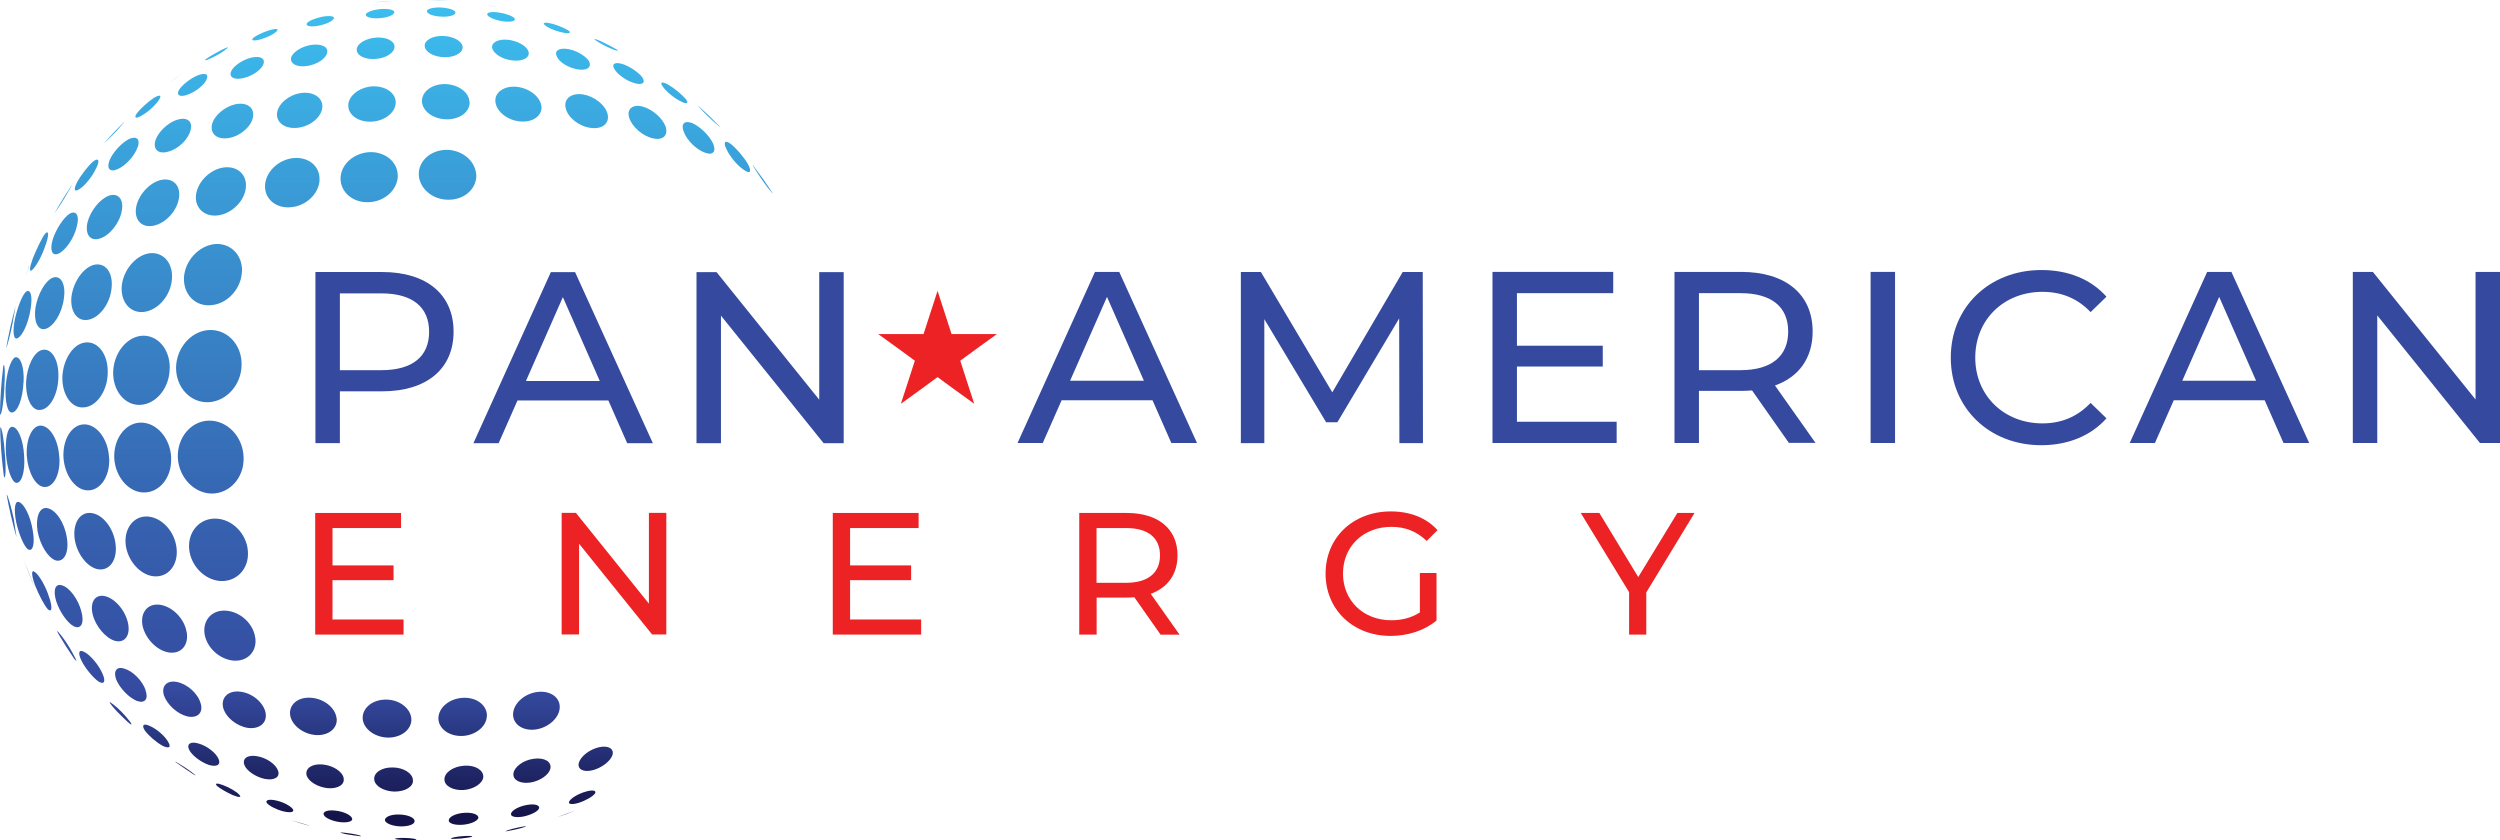 <?xml version="1.0" encoding="UTF-8"?><svg id="Layer_2" xmlns="http://www.w3.org/2000/svg" xmlns:xlink="http://www.w3.org/1999/xlink" viewBox="0 0 226.92 76.26"><defs><style>.cls-1{fill:url(#linear-gradient);fill-rule:evenodd;}.cls-2{fill:#ed2224;}.cls-3{fill:#354a9f;}</style><linearGradient id="linear-gradient" x1="35.08" y1="76.26" x2="35.08" y2="0" gradientTransform="matrix(1, 0, 0, 1, 0, 0)" gradientUnits="userSpaceOnUse"><stop offset=".03" stop-color="#15144a"/><stop offset=".18" stop-color="#354ba0"/><stop offset=".38" stop-color="#3662b0"/><stop offset=".8" stop-color="#3a9fd9"/><stop offset="1" stop-color="#3cbfef"/></linearGradient></defs><g id="Layer_1-2"><g><path class="cls-1" d="M21.93,33.05c.01,1.85-1.36,3.39-3.03,3.46-1.63,.05-2.92-1.35-2.92-3.13,.02-1.76,1.32-3.29,2.93-3.42,1.66-.12,3.02,1.27,3.02,3.09h0Zm-6.53,.37c0,1.78-1.22,3.26-2.67,3.33-1.39,.06-2.48-1.26-2.46-2.96,.04-1.69,1.16-3.15,2.54-3.31,1.44-.14,2.62,1.16,2.6,2.94h0Zm-5.62,.41c-.02,1.67-1.03,3.11-2.21,3.15-1.11,.08-1.94-1.18-1.91-2.75,.06-1.58,.96-3,2.05-3.14,1.17-.16,2.11,1.06,2.07,2.74h0Zm-4.48,.42c-.03,1.59-.8,2.92-1.66,2.96-.77,.09-1.32-1.08-1.27-2.55,.08-1.44,.72-2.75,1.47-2.9,.85-.19,1.52,.93,1.46,2.49h0Zm-3.17,.46c-.05,1.45-.53,2.7-1.03,2.73-.41,.07-.65-.96-.59-2.31,.09-1.28,.45-2.49,.85-2.69,.48-.15,.86,.83,.78,2.28h0Zm-1.73,.48c-.06,1.29-.25,2.42-.37,2.45-.01,0-.02-.03-.03-.11,.02-1.43,.12-2.84,.29-4.23h0s.02-.11,.03-.15c.11-.18,.17,.71,.07,2.03H.4Zm.04,6.02c-.08-1.37-.28-2.42-.4-2.42-.02,0-.02,.07-.02,.19,0,.36,.02,.72,.04,1.09,.05,1.03,.15,2.05,.28,3.06h0c.02,.11,.03,.19,.04,.19,.13,.14,.18-.83,.07-2.11H.43Zm2.45,11.47c-.26-.68-.55-1.42-.72-1.85h0c.31,.87,.64,1.72,1.01,2.56h0l-.29-.72Zm-1.61-5.43c-.23-1.15-.54-2.18-.66-2.35-.01-.04-.02-.03-.02,0h0c.23,1.31,.54,2.6,.9,3.86h0l-.23-1.52Zm1.36-23.1v.06c-.1,.21-.19,.46-.27,.68l-.02,.03c.1-.26,.19-.51,.29-.77h0Zm-1.47,5.06c-.22,1.12-.5,2.19-.61,2.4,0,.04-.01,.04-.01,.04h0c.23-1.31,.51-2.61,.87-3.87h0l-.26,1.43Zm1.02,12.15c-.08-1.48-.58-2.63-1.09-2.62-.41,0-.64,1.1-.56,2.47,.11,1.32,.49,2.48,.9,2.61,.5,.11,.86-.97,.75-2.45h0Zm4.42,17.95c-.37-.71-.95-1.55-1.27-1.89-.2-.24-.19-.15-.02,.15h0c.44,.75,.9,1.48,1.39,2.19h0l.02,.03c.3,.39,.26,.19-.12-.47h0Zm-2.16-5.13c-.3-.97-.91-2.01-1.29-2.26-.34-.27-.31,.29,.01,1.18,.35,.89,.86,1.86,1.18,2.21,.37,.32,.43-.18,.1-1.14h0Zm-1.49-6.1c-.21-1.26-.78-2.37-1.24-2.51-.38-.15-.48,.68-.25,1.83,.25,1.11,.72,2.23,1.08,2.47,.45,.24,.64-.56,.41-1.79h0Zm3.29-30.78c-.37,.67-.9,1.5-1.2,1.9-.09,.13-.13,.19-.13,.19h0c.52-.92,1.08-1.82,1.67-2.69h0l-.33,.6Zm-2.1,4.89c-.29,.94-.84,1.96-1.22,2.3-.3,.29-.26-.18,.05-1.04,.34-.85,.82-1.84,1.1-2.22,.34-.38,.39,.03,.08,.96h0Zm-1.38,5.9c-.19,1.24-.73,2.4-1.18,2.61-.36,.19-.46-.56-.25-1.68,.24-1.11,.68-2.25,1.02-2.54,.42-.3,.62,.4,.41,1.6h0Zm2.61,13.41c-.08-1.61-.87-2.89-1.73-2.87-.77,.05-1.3,1.27-1.22,2.75,.11,1.47,.78,2.74,1.55,2.82,.86,.09,1.51-1.11,1.41-2.69h0Zm6.34,23.9c-.37-.49-1-1.14-1.44-1.46-.42-.34-.42-.23-.05,.2,.06,.07,.13,.15,.2,.23,.03,.04,.07,.07,.1,.11,.02,.02,.05,.05,.07,.08,.13,.14,.26,.27,.4,.4,.21,.21,.42,.41,.59,.57,.4,.35,.46,.29,.13-.14h0Zm-2.42-4.26c-.33-.77-1.08-1.67-1.64-1.96-.51-.28-.62,.07-.25,.82,.35,.68,1.02,1.5,1.53,1.86,.51,.31,.69,.01,.36-.72h0Zm-1.92-5.66c-.28-1.09-1.07-2.15-1.73-2.34-.62-.23-.86,.4-.55,1.43,.31,.96,1.03,2,1.62,2.29,.65,.29,.96-.32,.66-1.38h0Zm-1.31-6.66c-.2-1.38-1.01-2.57-1.79-2.7-.71-.12-1.07,.85-.87,2.1,.23,1.25,.95,2.42,1.65,2.65,.76,.19,1.23-.73,1.01-2.06h0ZM11.11,11.28c-.34,.42-.96,1.08-1.36,1.44-.22,.21-.31,.3-.28,.25,.59-.67,1.2-1.32,1.84-1.95l-.2,.27Zm-2.36,3.94c-.32,.74-1.01,1.61-1.52,1.93-.49,.35-.58,.06-.23-.62,.35-.64,1-1.48,1.44-1.86,.49-.38,.65-.15,.32,.54h0Zm-1.79,5.38c-.25,1.04-1.01,2.13-1.65,2.42-.58,.26-.81-.29-.53-1.27,.31-.97,.99-2,1.55-2.36,.6-.32,.92,.17,.63,1.21h0Zm-1.16,6.48c-.16,1.34-.93,2.58-1.7,2.78-.68,.16-1.06-.71-.88-1.94,.21-1.23,.88-2.42,1.55-2.71,.74-.28,1.22,.55,1.03,1.87h0Zm4.1,14.48c-.07-1.7-1.13-3.09-2.31-3.04-1.11,.05-1.91,1.39-1.83,2.99,.1,1.6,1.05,2.94,2.15,3,1.18,.06,2.09-1.26,2-2.95h0Zm7.77,28.74c-.3-.25-.89-.66-1.35-.93-.38-.24-.5-.29-.35-.17,.58,.41,1.17,.81,1.77,1.2h0l-.07-.1Zm-2.41-2.97c-.29-.52-1.04-1.17-1.65-1.43-.59-.28-.78-.08-.46,.41,.34,.47,1.03,1.06,1.6,1.38,.58,.29,.83,.15,.51-.35h0Zm-2.04-4.68c-.28-.84-1.15-1.73-1.91-1.95-.74-.26-1.05,.23-.75,1.01,.33,.77,1.14,1.61,1.84,1.9,.74,.28,1.1-.15,.81-.95h0Zm-1.6-6.09c-.25-1.18-1.22-2.28-2.14-2.46-.87-.17-1.34,.59-1.06,1.7,.27,1.06,1.18,2.13,2.02,2.37,.89,.23,1.42-.5,1.18-1.61h0Zm-1.13-7.18c-.18-1.49-1.21-2.75-2.27-2.82-1-.08-1.63,.97-1.44,2.37,.2,1.34,1.14,2.57,2.12,2.74,1.05,.17,1.77-.85,1.59-2.28h0ZM16.51,6.7h0c-.28,.2-.68,.49-.96,.69-.02,.02-.03,.02-.05,.03,.33-.25,.67-.49,1.01-.72h0Zm-2.07,2.35c-.29,.47-1.01,1.13-1.58,1.44-.56,.33-.73,.21-.42-.23,.33-.42,.98-1.01,1.52-1.37,.52-.32,.76-.27,.48,.16h0Zm-1.95,4.31c-.26,.78-1.09,1.69-1.83,2-.7,.31-1.01-.08-.71-.83,.3-.71,1.08-1.56,1.74-1.9,.7-.33,1.07-.01,.81,.73h0Zm-1.44,5.8c-.21,1.13-1.13,2.25-2.02,2.5-.85,.26-1.33-.4-1.09-1.47,.26-1.04,1.1-2.1,1.92-2.42,.86-.31,1.4,.31,1.19,1.39h0Zm-.92,6.97c-.12,1.42-1.11,2.74-2.15,2.9-.99,.17-1.64-.78-1.49-2.13,.18-1.34,1.07-2.61,2.03-2.86,1.03-.25,1.76,.67,1.61,2.09h0Zm5.41,15.42c-.07-1.78-1.34-3.23-2.8-3.19-1.39,.04-2.44,1.5-2.37,3.21,.09,1.69,1.27,3.1,2.66,3.13,1.45,.03,2.59-1.37,2.5-3.15h0Zm6.18,30.59c-.21-.26-.89-.66-1.46-.87-.57-.22-.8-.18-.56,.07,.26,.23,.89,.59,1.45,.84,.53,.21,.82,.22,.57-.04h0Zm-1.88-3.25c-.24-.56-1.05-1.19-1.81-1.4-.75-.23-1.13,.05-.85,.59,.27,.51,1.07,1.11,1.78,1.35,.72,.22,1.11-.02,.88-.54h0Zm-1.62-5.02c-.23-.9-1.2-1.78-2.16-1.97-.91-.18-1.44,.37-1.18,1.22,.3,.85,1.22,1.68,2.1,1.9,.91,.21,1.49-.29,1.24-1.16h0Zm-1.28-6.49c-.19-1.22-1.3-2.35-2.45-2.49-1.1-.14-1.78,.73-1.55,1.91,.25,1.16,1.29,2.24,2.36,2.42,1.11,.18,1.85-.64,1.65-1.83h0Zm-.91-7.59c-.15-1.55-1.35-2.84-2.66-2.91-1.26-.05-2.12,1.11-1.96,2.57,.18,1.46,1.32,2.74,2.55,2.86,1.29,.12,2.23-1.01,2.07-2.52h0ZM20.59,4.41c-.23,.22-.84,.6-1.39,.85-.51,.25-.75,.29-.48,.08,.25-.18,.84-.52,1.35-.79,.51-.26,.77-.33,.53-.14h0Zm-1.83,2.79c-.2,.49-.99,1.13-1.7,1.38-.71,.27-1.07,.08-.83-.39,.27-.46,1.03-1.06,1.69-1.34,.7-.28,1.06-.12,.83,.35h0Zm-1.46,4.6c-.19,.83-1.11,1.73-2.02,1.96-.9,.27-1.41-.2-1.18-1,.24-.77,1.14-1.63,1.97-1.89,.89-.28,1.45,.12,1.23,.94h0Zm-1.05,6.13c-.16,1.2-1.21,2.34-2.33,2.56-1.07,.21-1.77-.54-1.56-1.7,.21-1.11,1.2-2.2,2.22-2.45,1.07-.25,1.83,.45,1.67,1.59h0Zm-.64,7.35c-.09,1.52-1.24,2.87-2.54,3.03-1.24,.15-2.14-.9-2.02-2.35,.14-1.42,1.21-2.73,2.43-2.96,1.26-.21,2.23,.81,2.13,2.28h0Zm6.5,16.19c-.07-1.86-1.5-3.33-3.17-3.29-1.63,.05-2.87,1.56-2.8,3.36,.09,1.78,1.45,3.23,3.07,3.26,1.67,0,2.98-1.48,2.9-3.32h0Zm5.96,33.47c-.14-.05-.65-.21-1.13-.34-.29-.09-.51-.15-.59-.17h0c.57,.19,1.14,.36,1.72,.52h0Zm-1.48-1.48c-.18-.29-.87-.66-1.52-.8-.65-.15-1.02-.04-.85,.23,.22,.26,.86,.59,1.48,.75,.66,.16,1.04,.08,.89-.18h0Zm-1.35-3.48c-.16-.59-1.04-1.2-1.9-1.34-.87-.16-1.37,.21-1.16,.79,.2,.54,1.04,1.1,1.86,1.27,.85,.16,1.39-.15,1.21-.72h0Zm-1.13-5.27c-.17-.93-1.21-1.81-2.31-1.93-1.07-.13-1.75,.52-1.55,1.43,.22,.88,1.2,1.69,2.25,1.86,1.04,.14,1.77-.46,1.61-1.35h0Zm-.94-6.79c-.14-1.28-1.34-2.4-2.65-2.49-1.28-.1-2.14,.87-1.95,2.12,.19,1.21,1.32,2.27,2.58,2.41,1.27,.12,2.18-.79,2.03-2.04h0Zm-.67-7.9c-.11-1.59-1.44-2.93-2.95-2.95-1.46-.02-2.52,1.22-2.38,2.77,.15,1.53,1.42,2.82,2.87,2.9,1.47,.06,2.59-1.15,2.46-2.72h0ZM25.15,2.79c-.15,.23-.78,.57-1.43,.76-.61,.19-.96,.15-.77-.07,.17-.19,.81-.51,1.39-.7,.61-.2,.98-.2,.81,.01h0Zm-1.21,2.96c-.15,.53-.98,1.14-1.82,1.33-.84,.21-1.35-.06-1.15-.58,.19-.48,.97-1.03,1.75-1.25,.82-.21,1.34,0,1.21,.5h0Zm-.97,4.83c-.12,.87-1.12,1.76-2.17,1.94-1.04,.2-1.74-.34-1.56-1.2,.17-.81,1.14-1.64,2.13-1.86,1.02-.21,1.73,.29,1.6,1.12h0Zm-.65,6.41c-.1,1.23-1.24,2.39-2.53,2.56-1.24,.16-2.13-.68-2-1.87,.16-1.18,1.25-2.27,2.45-2.47,1.25-.2,2.18,.59,2.08,1.78h0Zm-.36,7.65c-.05,1.56-1.32,2.95-2.8,3.06-1.46,.14-2.54-1.01-2.46-2.53,.09-1.48,1.3-2.82,2.73-3.01,1.45-.16,2.59,.95,2.54,2.48h0Zm10.81,51.24c-.07-.06-.55-.17-1.08-.24-.52-.08-.87-.1-.76-.04,.11,.04,.59,.15,1.08,.21,.53,.08,.87,.12,.76,.07h0Zm-.81-1.6c-.1-.3-.77-.62-1.5-.7-.72-.09-1.22,.09-1.06,.4,.12,.27,.78,.56,1.45,.64,.7,.08,1.21-.06,1.11-.34h0Zm-.76-3.63c-.1-.61-.97-1.18-1.92-1.26-.96-.09-1.58,.35-1.46,.95,.14,.57,.99,1.1,1.92,1.2,.9,.08,1.57-.31,1.45-.89h0Zm-.65-5.45c-.1-.96-1.16-1.8-2.36-1.87-1.18-.07-2,.66-1.85,1.6,.16,.91,1.17,1.7,2.33,1.79,1.14,.07,1.99-.6,1.89-1.53h0ZM30.81,.69h0c-.19,.04-.49,.1-.78,.16-.15,.03-.3,.06-.41,.09h0c.4-.09,.8-.18,1.2-.25h0Zm-.5,.98c-.1,.24-.71,.54-1.44,.67-.69,.13-1.15,.02-1.02-.21,.1-.21,.73-.47,1.39-.61,.67-.12,1.14-.06,1.07,.15h0Zm-.61,3.08c-.07,.54-.9,1.11-1.84,1.24-.91,.14-1.54-.21-1.44-.74,.12-.51,.95-1.03,1.8-1.17,.91-.14,1.57,.15,1.48,.66h0Zm-.44,4.97c-.06,.89-1.06,1.74-2.24,1.88-1.14,.13-1.99-.48-1.87-1.37,.13-.85,1.1-1.64,2.19-1.79,1.12-.14,1.97,.43,1.92,1.28h0Zm-.25,6.58c-.04,1.26-1.21,2.4-2.61,2.51-1.38,.13-2.43-.79-2.34-2.04,.09-1.21,1.23-2.28,2.56-2.42,1.37-.14,2.43,.73,2.38,1.96h0Zm8.79,59.9c-.04-.06-.49-.13-1.06-.14-.53-.02-.95,.03-.88,.09,.04,.04,.49,.09,1.02,.11,.5,.01,.91,0,.91-.06h0Zm-.17-1.68c0-.31-.64-.58-1.42-.59-.75-.02-1.31,.23-1.27,.54,.09,.29,.7,.52,1.43,.54,.74,.01,1.29-.2,1.26-.49h0Zm-.15-3.71c-.02-.62-.86-1.15-1.84-1.15-1.01-.02-1.75,.49-1.67,1.11,.06,.59,.89,1.06,1.84,1.08,.98,0,1.73-.45,1.67-1.04h0Zm-.14-5.54c-.05-.97-1.09-1.78-2.32-1.77-1.24,0-2.16,.79-2.1,1.75,.08,.93,1.13,1.69,2.32,1.7,1.19,0,2.13-.74,2.1-1.68h0ZM35.84,.06c-.13,.02-.51,.05-.95,.09-.44,.04-.77,.06-.87,.06,.6-.06,1.21-.11,1.82-.15h0Zm-.05,1.05c.01,.24-.59,.49-1.32,.54-.77,.06-1.31-.1-1.26-.34,.05-.22,.66-.43,1.37-.49,.67-.05,1.24,.08,1.22,.3h0Zm.02,3.13c0,.55-.79,1.06-1.74,1.11-.99,.07-1.73-.33-1.69-.89,.05-.52,.83-.98,1.77-1.05,.91-.06,1.66,.3,1.66,.82h0Zm.11,5.03c.01,.91-.97,1.71-2.17,1.77-1.22,.07-2.17-.61-2.14-1.51,.05-.87,1.02-1.61,2.18-1.69,1.16-.06,2.12,.57,2.13,1.44h0Zm.19,6.65c0,1.27-1.16,2.37-2.61,2.43-1.46,.08-2.61-.91-2.59-2.18,.03-1.23,1.17-2.27,2.6-2.36,1.41-.07,2.58,.86,2.59,2.1h0Zm6.75,60.01c.03-.06-.35-.08-.92-.03-.53,.04-.98,.14-1.01,.21-.03,.05,.38,.04,.92,0,.49-.05,.98-.13,1.01-.17h0Zm.56-1.69c.03-.31-.55-.52-1.3-.46-.75,.05-1.37,.36-1.39,.67-.02,.29,.55,.47,1.29,.41,.7-.06,1.33-.33,1.4-.62h0Zm.45-3.72c.02-.62-.74-1.09-1.72-1.02-1.01,.06-1.82,.62-1.81,1.25,0,.59,.78,1.01,1.72,.96,.94-.07,1.75-.59,1.81-1.18h0Zm.33-5.53c.02-.97-.94-1.72-2.18-1.65-1.25,.06-2.23,.91-2.23,1.88,.03,.94,1,1.64,2.21,1.58,1.19-.07,2.17-.87,2.19-1.81h0ZM40.7,.08h0s-.38,0-.84-.03c-.49-.02-.9-.04-.99-.05,.61,.01,1.22,.04,1.82,.08h0Zm.64,1.03c.05,.24-.48,.43-1.21,.4-.73-.01-1.35-.23-1.38-.48-.03-.22,.53-.37,1.24-.35,.67,.03,1.3,.21,1.35,.43h0Zm.65,3.1c.07,.55-.65,.99-1.61,.98-.99,0-1.81-.47-1.83-1.02-.03-.52,.71-.92,1.62-.91,.94,.02,1.74,.44,1.82,.96h0Zm.63,4.99c.09,.9-.84,1.64-2.06,1.63-1.21,0-2.24-.74-2.26-1.64-.02-.87,.9-1.56,2.06-1.56,1.17,.01,2.18,.7,2.25,1.57h0Zm.61,6.61c.09,1.27-1.04,2.32-2.5,2.32-1.45,.02-2.67-1.01-2.72-2.29-.03-1.24,1.1-2.23,2.52-2.24,1.39,0,2.6,.98,2.69,2.21h0Zm4.49,59.22c.1-.06-.24-.02-.72,.09-.52,.11-1.03,.26-1.1,.32-.07,.04,.19,0,.64-.1h.02c.17-.04,.35-.08,.52-.12h.01l.62-.18Zm1.21-1.64c.1-.3-.37-.46-1.09-.33-.72,.12-1.38,.48-1.45,.78-.09,.28,.4,.4,1.09,.28,.69-.14,1.34-.46,1.44-.73h0Zm1.03-3.64c.12-.62-.55-1.01-1.51-.88-.95,.12-1.78,.74-1.85,1.35-.05,.58,.6,.94,1.53,.81,.89-.14,1.72-.71,1.83-1.29h0Zm.84-5.44c.1-.96-.79-1.63-1.96-1.51-1.19,.12-2.21,1.01-2.27,1.98-.04,.93,.84,1.57,2,1.44,1.14-.14,2.14-.99,2.23-1.91h0ZM45.02,.62h-.01c-.08,0-.19-.03-.3-.05-.23-.04-.45-.08-.64-.11h0c.32,.04,.64,.1,.96,.16h0Zm1.69,1.06c.14,.23-.31,.35-1.01,.26-.7-.09-1.36-.36-1.47-.6-.08-.21,.35-.3,1.03-.21,.67,.1,1.31,.34,1.46,.55h0Zm1.26,3c.16,.54-.48,.9-1.4,.81-.95-.08-1.77-.6-1.9-1.14-.08-.5,.56-.83,1.44-.74,.89,.1,1.71,.57,1.86,1.07h0Zm1.17,4.88c.14,.88-.69,1.54-1.83,1.47-1.17-.06-2.23-.86-2.34-1.76-.11-.86,.74-1.47,1.85-1.4,1.13,.09,2.14,.83,2.31,1.68h0Zm3,64.04h0c-.11,.03-.29,.1-.5,.18-.43,.15-.89,.33-1.07,.4h0c.53-.17,1.06-.37,1.58-.58h0Zm1.87-1.57c.16-.28-.21-.37-.86-.17-.65,.18-1.32,.58-1.48,.88-.14,.26,.25,.32,.86,.13,.65-.21,1.27-.57,1.47-.84h0Zm1.58-3.48c.18-.59-.37-.91-1.2-.73-.89,.2-1.7,.84-1.86,1.45-.12,.56,.43,.85,1.27,.64,.81-.21,1.61-.82,1.79-1.37h0ZM51.67,2.82c.2,.21-.14,.26-.8,.09-.62-.15-1.3-.47-1.47-.69-.17-.2,.19-.21,.81-.04,.58,.17,1.25,.46,1.46,.65h0Zm1.83,2.83c.2,.5-.3,.79-1.11,.64-.88-.16-1.71-.71-1.88-1.24-.19-.49,.32-.75,1.15-.58,.79,.17,1.63,.7,1.85,1.17h0Zm1.64,4.67c.23,.85-.45,1.44-1.51,1.29-1.08-.13-2.12-.96-2.29-1.83-.18-.83,.53-1.37,1.58-1.21,1,.16,2.01,.94,2.22,1.74h0Zm.82-5.84c.28,.2,.04,.16-.48-.06-.56-.23-1.19-.58-1.43-.78-.25-.18,.01-.11,.53,.12,.51,.25,1.12,.56,1.38,.72h0Zm2.38,2.61c.27,.46-.09,.67-.8,.44-.72-.21-1.54-.81-1.8-1.31-.25-.46,.13-.62,.85-.38,.68,.25,1.47,.8,1.76,1.25h0Zm2.07,4.38c.27,.8-.22,1.3-1.13,1.09-.94-.2-1.91-1.04-2.17-1.88-.24-.79,.31-1.24,1.21-1.01,.87,.23,1.81,1.04,2.09,1.8h0Zm-1.48-5.26c-.16-.1-.34-.22-.5-.32h0c.17,.1,.34,.21,.5,.32h0Zm3.29,2.74c.33,.42,.17,.56-.41,.26-.59-.28-1.34-.9-1.65-1.35-.3-.42-.07-.48,.47-.19,.56,.33,1.24,.88,1.59,1.29h0Zm2.49,4.04c.33,.74,.03,1.15-.71,.87-.76-.25-1.64-1.11-1.93-1.88-.3-.74,.06-1.09,.78-.8,.71,.32,1.53,1.12,1.86,1.82h0Zm.62-1.5c.04,.06-.06-.02-.29-.23-.42-.34-1.05-.94-1.43-1.37-.19-.2-.27-.3-.21-.26,.67,.59,1.31,1.21,1.94,1.85h0Zm2.53,3.35c.37,.67,.28,.97-.23,.65-.56-.32-1.32-1.17-1.65-1.87-.36-.68-.22-.95,.32-.58,.49,.37,1.16,1.15,1.56,1.8h0Zm2.26,2.68h0c.06,.1,0,.05-.14-.13-.31-.34-.91-1.17-1.31-1.82-.29-.45-.4-.65-.32-.57h0c.62,.82,1.22,1.66,1.77,2.52h0Z"/><g><g><path class="cls-2" d="M36.63,56.23v1.37h-8.02v-11.04h7.79v1.37h-6.22v3.39h5.54v1.34h-5.54v3.57h6.44Z"/><path class="cls-2" d="M60.48,46.55v11.04h-1.29l-6.63-8.24v8.24h-1.58v-11.04h1.29l6.63,8.24v-8.24h1.58Z"/><path class="cls-2" d="M83.61,56.23v1.37h-8.02v-11.04h7.79v1.37h-6.22v3.39h5.54v1.34h-5.54v3.57h6.44Z"/><path class="cls-2" d="M105.34,57.6l-2.38-3.39c-.22,.02-.46,.03-.69,.03h-2.73v3.36h-1.58v-11.04h4.31c2.87,0,4.61,1.45,4.61,3.85,0,1.7-.88,2.93-2.43,3.49l2.62,3.71h-1.72Zm-.05-7.19c0-1.58-1.06-2.48-3.08-2.48h-2.68v4.97h2.68c2.02,0,3.08-.92,3.08-2.49Z"/><path class="cls-2" d="M128.88,52.01h1.51v4.31c-1.1,.93-2.63,1.4-4.18,1.4-3.39,0-5.89-2.38-5.89-5.65s2.49-5.65,5.92-5.65c1.75,0,3.23,.58,4.24,1.7l-.98,.98c-.92-.88-1.96-1.28-3.2-1.28-2.56,0-4.4,1.78-4.4,4.24s1.85,4.24,4.39,4.24c.93,0,1.8-.21,2.59-.71v-3.6Z"/><path class="cls-2" d="M149.43,53.78v3.82h-1.56v-3.85l-4.39-7.19h1.69l3.53,5.82,3.55-5.82h1.56l-4.39,7.23Z"/></g><g><path class="cls-3" d="M41.17,30.11c0,3.37-2.44,5.41-6.48,5.41h-3.84v4.7h-2.22v-15.53h6.06c4.04,0,6.48,2.04,6.48,5.41Zm-2.22,0c0-2.22-1.49-3.48-4.33-3.48h-3.77v6.97h3.77c2.84,0,4.33-1.26,4.33-3.48Z"/><path class="cls-3" d="M55.22,36.35h-8.25l-1.71,3.88h-2.29l7.03-15.53h2.2l7.06,15.53h-2.33l-1.71-3.88Zm-.78-1.77l-3.35-7.61-3.35,7.61h6.7Z"/><path class="cls-3" d="M76.58,24.7v15.53h-1.82l-9.32-11.58v11.58h-2.22v-15.53h1.82l9.32,11.58v-11.58h2.22Z"/></g><polygon class="cls-2" points="83.04 32.74 81.33 31.49 79.71 30.32 81.71 30.32 83.83 30.32 84.48 28.31 85.1 26.4 85.72 28.31 86.37 30.32 88.48 30.32 90.49 30.32 88.87 31.49 87.16 32.74 87.81 34.75 88.43 36.65 86.81 35.48 85.1 34.23 83.39 35.48 81.77 36.65 82.39 34.75 83.04 32.74"/><g><path class="cls-3" d="M104.61,36.33h-8.25l-1.71,3.88h-2.29l7.03-15.53h2.2l7.06,15.53h-2.33l-1.71-3.88Zm-.78-1.77l-3.35-7.61-3.35,7.61h6.7Z"/><path class="cls-3" d="M127.02,40.21l-.02-11.31-5.61,9.43h-1.02l-5.61-9.36v11.25h-2.13v-15.53h1.82l6.48,10.92,6.39-10.92h1.82l.02,15.53h-2.13Z"/><path class="cls-3" d="M146.74,38.28v1.93h-11.27v-15.53h10.96v1.93h-8.74v4.77h7.79v1.89h-7.79v5.01h9.05Z"/><path class="cls-3" d="M162.38,40.21l-3.35-4.77c-.31,.02-.64,.04-.98,.04h-3.84v4.73h-2.22v-15.53h6.06c4.04,0,6.48,2.04,6.48,5.41,0,2.4-1.24,4.13-3.42,4.9l3.68,5.21h-2.42Zm-.07-10.12c0-2.22-1.49-3.48-4.33-3.48h-3.77v6.99h3.77c2.84,0,4.33-1.29,4.33-3.51Z"/><path class="cls-3" d="M169.79,24.68h2.22v15.53h-2.22v-15.53Z"/><path class="cls-3" d="M177.07,32.45c0-4.59,3.51-7.94,8.23-7.94,2.4,0,4.48,.82,5.9,2.42l-1.44,1.4c-1.2-1.26-2.66-1.84-4.37-1.84-3.51,0-6.1,2.53-6.1,5.97s2.6,5.97,6.1,5.97c1.71,0,3.17-.6,4.37-1.86l1.44,1.4c-1.42,1.6-3.51,2.44-5.92,2.44-4.7,0-8.21-3.35-8.21-7.94Z"/><path class="cls-3" d="M205.56,36.33h-8.25l-1.71,3.88h-2.29l7.03-15.53h2.2l7.06,15.53h-2.33l-1.71-3.88Zm-.78-1.77l-3.35-7.61-3.35,7.61h6.7Z"/><path class="cls-3" d="M226.92,24.68v15.53h-1.82l-9.32-11.58v11.58h-2.22v-15.53h1.82l9.32,11.58v-11.58h2.22Z"/></g></g></g></g></svg>